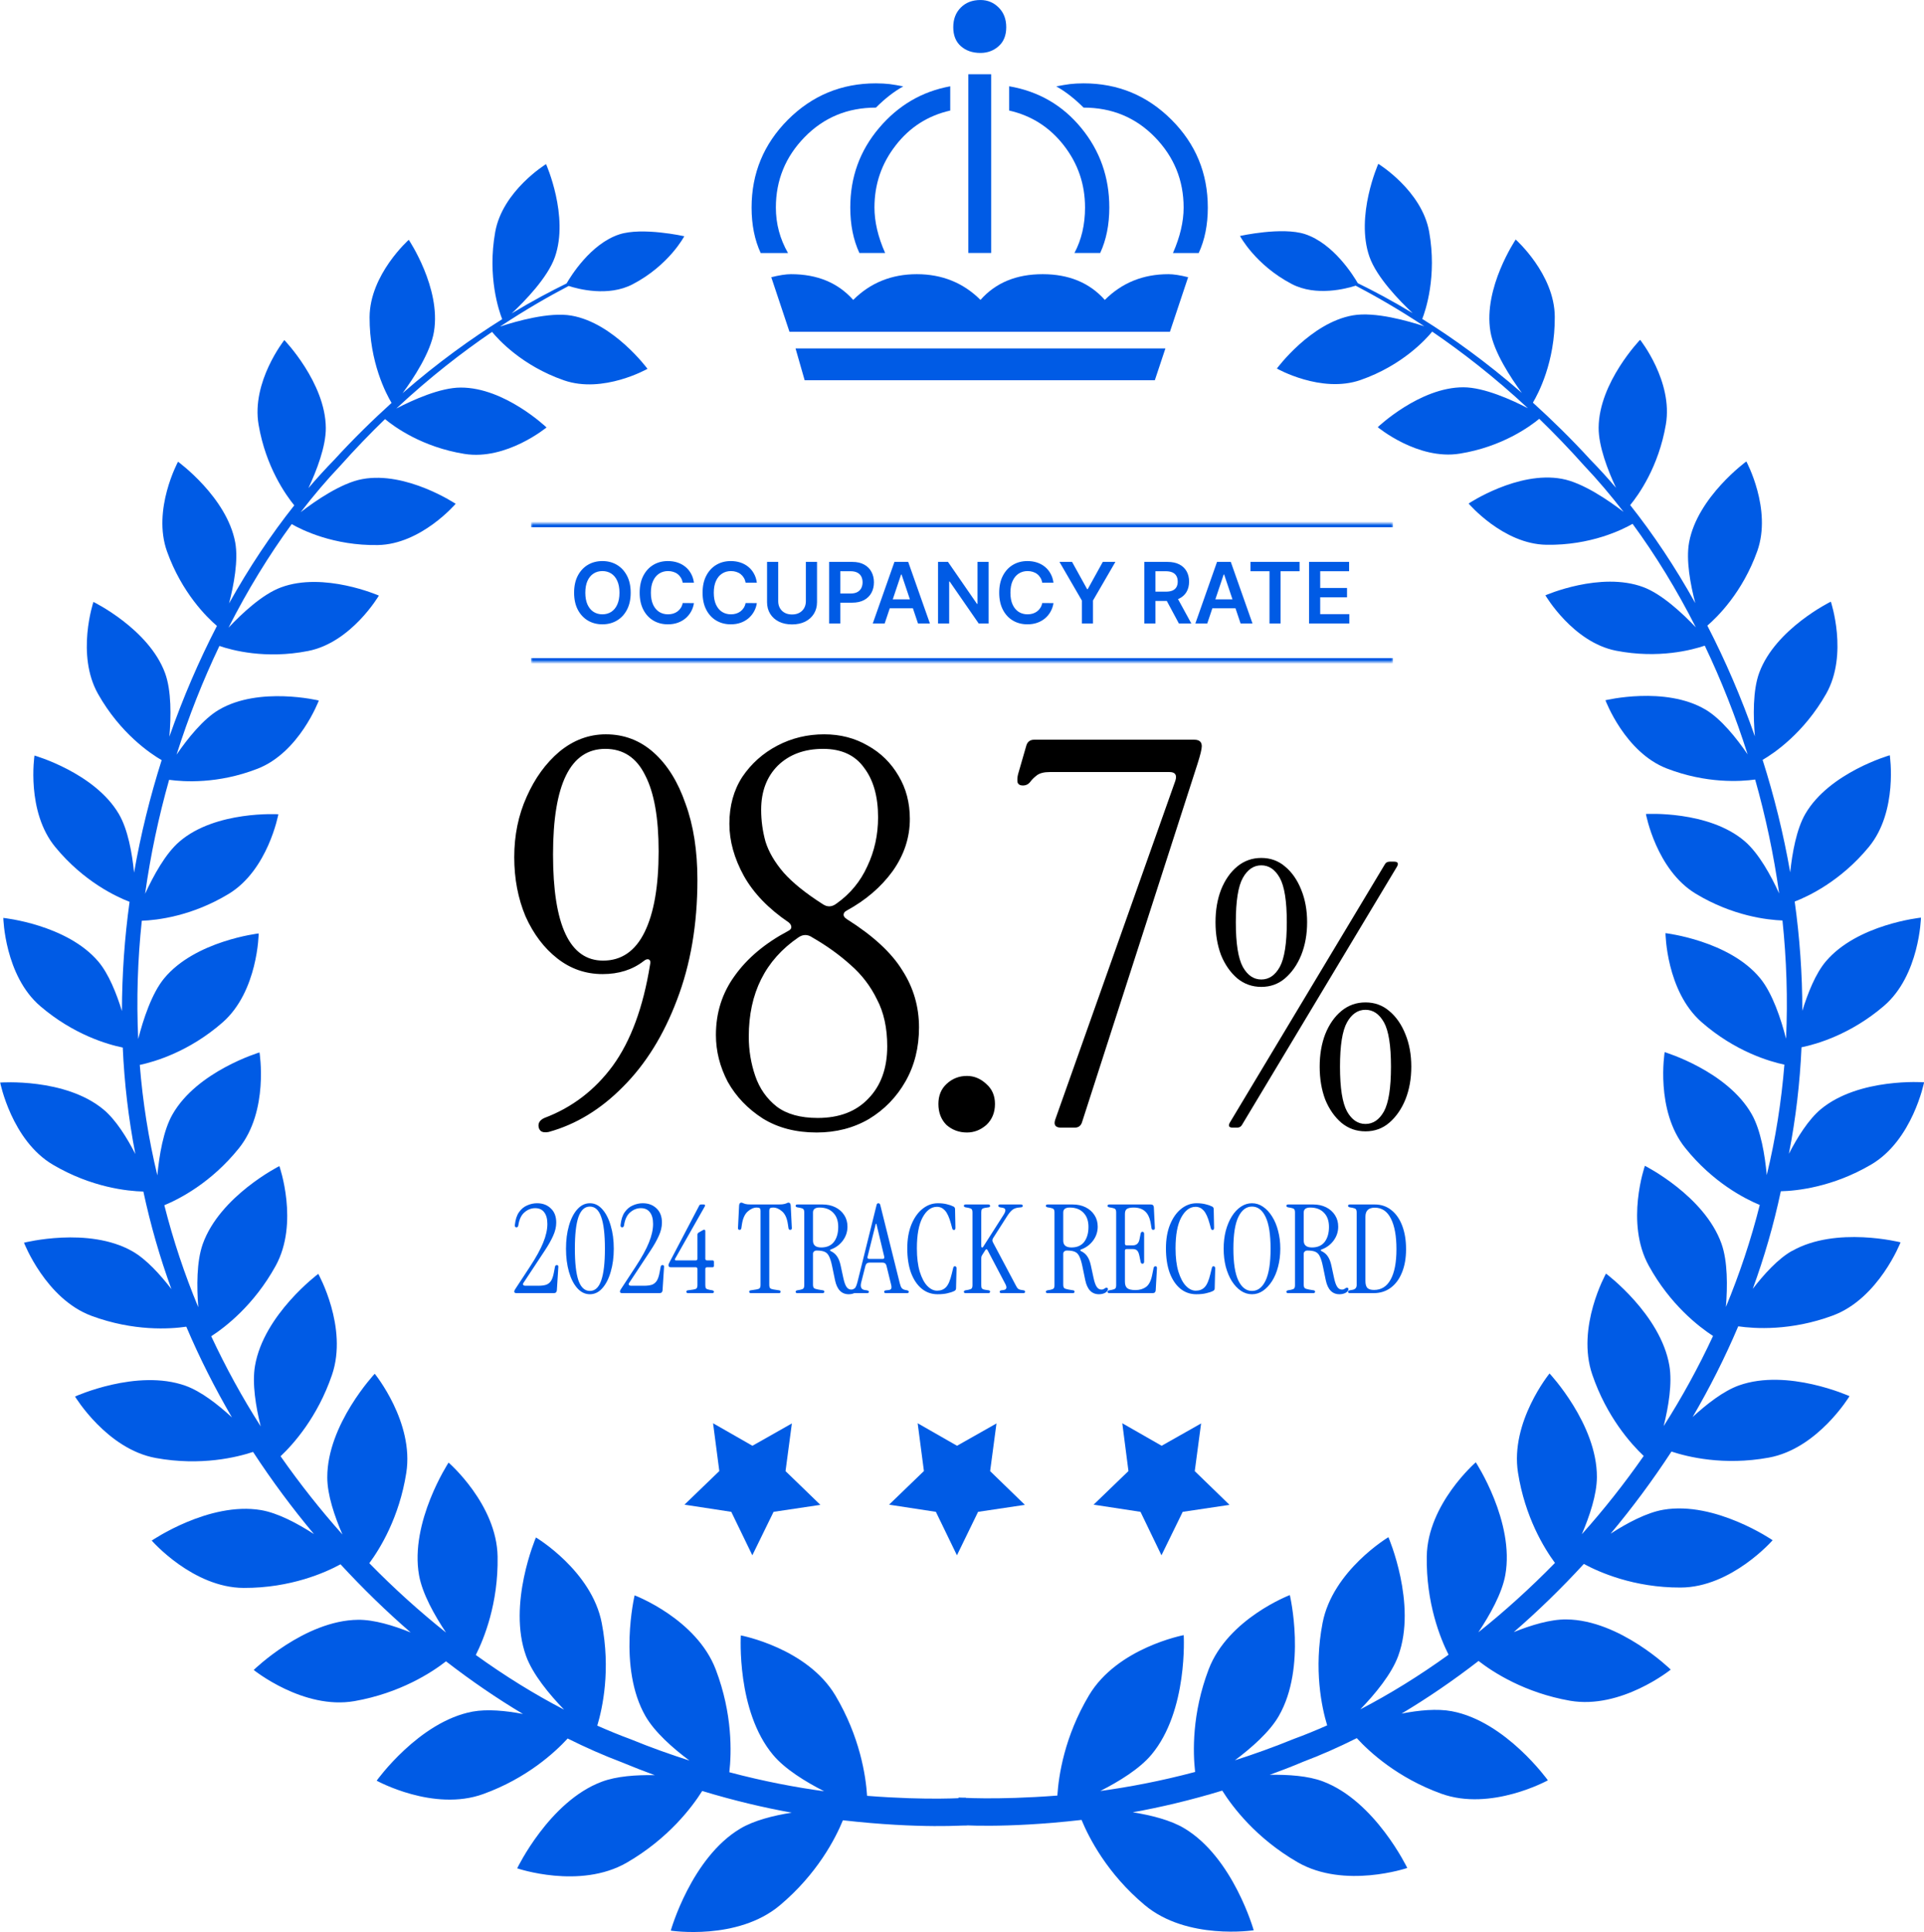 <svg width="500" height="502" viewBox="0 0 500 502" fill="none" xmlns="http://www.w3.org/2000/svg">
<g clip-path="url(#clip0_1118_7313)">
<path d="M465.61 325.072C462.025 327.126 458.417 331.089 455.501 334.885C458.488 326.696 460.95 318.22 462.79 309.53C466.9 309.435 476.245 308.48 486.282 302.583C497.036 296.28 500.023 281.216 500.023 281.216C500.023 281.216 483.127 279.974 473.186 288.211C469.983 290.885 467.092 295.516 464.893 299.79C466.685 290.574 467.761 281.311 468.167 272.12C472.158 271.308 480.953 268.753 489.556 261.4C498.852 253.474 499.211 238.433 499.211 238.433C499.211 238.433 482.697 240.128 474.5 249.797C471.8 252.973 469.792 258.082 468.382 262.642C468.382 253.044 467.689 243.566 466.399 234.255C469.864 232.918 478.3 229.003 485.661 220.074C493.308 210.811 491.109 196.248 491.109 196.248C491.109 196.248 475.432 200.712 469.171 211.456C466.853 215.443 465.753 221.65 465.228 226.663C463.483 216.636 461.045 206.848 458.058 197.442C460.998 195.747 468.788 190.47 474.572 180.276C480.379 170.034 475.791 156.33 475.791 156.33C475.791 156.33 461.428 163.349 457.198 174.761C455.477 179.369 455.62 186.245 456.051 191.33C452.514 181.231 448.355 171.586 443.695 162.562C446.276 160.341 452.824 153.967 456.672 143.2C460.544 132.313 453.828 119.899 453.828 119.899C453.828 119.899 441.138 129.138 438.963 140.884C438.103 145.516 439.298 151.914 440.565 156.712C435.379 147.402 429.667 138.831 423.645 131.239C425.748 128.684 431.029 121.379 432.917 110.277C434.829 99.104 426.226 88.289 426.226 88.289C426.226 88.289 415.543 99.367 415.447 111.089C415.4 115.936 417.861 122.286 419.964 126.751C417.789 124.196 415.567 121.761 413.32 119.469C408.302 113.978 403.283 109.084 398.36 104.619C399.722 102.351 404.12 94.091 404.048 82.345C404.024 71.243 393.891 62.243 393.891 62.243C393.891 62.243 385.431 74.777 387.319 86.117C388.203 91.489 392.625 98.197 395.492 102.089C386.244 94.043 377.425 87.74 369.611 82.87C370.447 80.721 373.482 71.84 371.403 60.214C369.491 49.494 358.187 42.571 358.187 42.571C358.187 42.571 352.165 56.107 355.893 66.731C357.781 72.103 363.803 78.262 367.125 81.366C361.748 78.119 356.921 75.564 352.858 73.583C351.806 71.769 346.62 63.293 339.14 60.834C333.166 58.877 322.244 61.312 322.244 61.312C322.244 61.312 326.211 68.832 335.699 73.798C342.056 77.116 349.918 74.992 352.308 74.228C357.207 76.806 363.301 80.244 370.136 84.78C365.93 83.395 357.351 80.936 351.591 81.939C340.598 83.849 331.827 95.762 331.827 95.762C331.827 95.762 343.346 102.303 353.551 98.746C364.472 94.95 370.638 88.075 372.192 86.165C379.815 91.369 388.323 97.911 397.07 106.076C392.792 103.855 385.67 100.656 380.341 100.632C368.965 100.585 358.044 110.994 358.044 110.994C358.044 110.994 368.463 119.636 379.361 117.869C390.378 116.103 397.643 110.779 400.009 108.821C403.857 112.545 407.752 116.58 411.672 120.973C415.185 124.673 418.602 128.708 421.924 133.006C418.028 130.021 411.313 125.39 405.864 124.411C394.441 122.31 381.655 130.833 381.655 130.833C381.655 130.833 390.617 141.385 401.873 141.552C413.368 141.743 421.661 137.613 424.266 136.109C430.217 144.226 435.761 153.251 440.708 163.015C437.219 159.339 431.866 154.349 427.062 152.558C415.949 148.404 401.61 154.683 401.61 154.683C401.61 154.683 408.732 166.883 419.988 169.079C431.029 171.228 439.776 168.864 443.026 167.766C447.28 176.671 451.032 186.149 454.163 196.009C451.319 191.855 447.256 186.746 443.193 184.359C432.726 178.199 417.216 181.947 417.216 181.947C417.216 181.947 422.258 195.484 433.18 199.686C443.456 203.649 452.346 203.076 456.122 202.551C458.823 212.124 460.95 222.032 462.36 232.155C460.233 227.499 457.054 221.698 453.398 218.57C444.006 210.525 427.731 211.503 427.731 211.503C427.731 211.503 430.408 225.995 440.66 232.202C450.291 238.028 459.325 239.03 463.22 239.173C464.272 249.272 464.63 259.562 464.152 269.899C462.838 264.766 460.615 258.058 457.389 254.143C449.335 244.378 432.822 242.468 432.822 242.468C432.822 242.468 432.989 257.509 442.19 265.578C450.913 273.218 459.874 275.82 463.722 276.632C462.933 286.205 461.452 295.803 459.134 305.329C458.656 300.124 457.604 293.702 455.238 289.524C448.857 278.255 432.606 273.385 432.606 273.385C432.606 273.385 430.097 288.521 437.96 298.286C445.153 307.262 453.446 311.488 457.317 313.088C455.023 322.231 452.036 331.089 448.523 339.588C448.953 334.288 449.001 327.746 447.376 323.162C442.93 310.7 427.468 302.917 427.468 302.917C427.468 302.917 422.306 317.695 428.472 328.868C434.064 339.039 441.544 344.768 445.177 347.132C441.377 355.297 437.075 363.128 432.344 370.552C433.61 365.491 434.614 359.403 433.825 354.819C431.555 341.522 417.359 330.922 417.359 330.922C417.359 330.922 409.568 344.84 413.798 357.183C417.55 368.165 423.86 375.184 427.158 378.312C422.139 385.498 416.762 392.302 411.074 398.652C413.105 393.925 414.969 388.363 414.993 383.826C415.065 370.051 402.686 356.873 402.686 356.873C402.686 356.873 392.41 369.478 394.489 382.633C396.305 394.188 401.276 402.281 404.096 406.101C397.691 412.642 391.023 418.683 384.188 424.126C387.2 419.59 390.33 414.027 391.191 409.252C393.676 395.429 383.519 379.959 383.519 379.959C383.519 379.959 370.997 390.798 370.782 404.382C370.59 416.582 374.319 425.749 376.445 429.951C368.87 435.418 361.174 440.169 353.503 444.156C357.399 440.121 361.652 434.965 363.373 430.238C368.296 416.773 360.816 399.416 360.816 399.416C360.816 399.416 346.334 408.059 343.705 421.691C341.363 433.819 343.49 443.655 344.9 448.31C341.984 449.599 339.092 450.793 336.201 451.844C330.943 453.992 325.853 455.807 320.93 457.382C325.279 454.112 329.963 450.005 332.329 445.875C339.618 433.222 335.197 414.457 335.197 414.457C335.197 414.457 319.113 420.569 314.095 433.771C309.721 445.278 310.008 455.377 310.582 460.414C301.596 462.802 293.327 464.354 285.943 465.356C290.842 462.873 296.147 459.603 299.23 455.926C308.789 444.514 307.618 424.866 307.618 424.866C307.618 424.866 290.388 428.113 283.003 440.503C276.622 451.223 275.117 461.322 274.782 466.55C258.555 467.792 249.115 467.051 249.115 467.051L248.948 470.609L248.805 474.166C248.805 474.166 260.873 475.193 281.067 472.877C283.027 477.604 287.759 486.843 297.462 494.984C308.455 504.223 325.805 501.549 325.805 501.549C325.805 501.549 320.476 482.593 307.714 475.025C304.177 472.924 299.182 471.659 294.379 470.895C301.524 469.606 309.315 467.792 317.632 465.261C320.284 469.487 326.402 477.628 337.228 483.883C349.416 490.902 365.715 485.363 365.715 485.363C365.715 485.363 357.375 467.983 343.8 462.874C339.953 461.417 334.815 461.083 329.987 461.155C332.855 460.104 335.747 459.006 338.662 457.764C343.275 456.022 347.935 453.968 352.595 451.629C355.941 455.282 363.206 461.942 374.51 466.049C387.463 470.752 402.256 462.587 402.256 462.587C402.256 462.587 391.286 447.26 377.282 444.634C373.482 443.917 368.702 444.371 364.233 445.254C370.949 441.244 377.664 436.66 384.236 431.575C387.988 434.487 396.185 439.835 408.015 441.912C421.303 444.204 434.184 433.819 434.184 433.819C434.184 433.819 420.992 420.903 407.059 420.784C402.925 420.736 397.882 422.264 393.389 424.078C399.675 418.635 405.769 412.714 411.6 406.364C415.495 408.465 424.553 412.547 436.765 412.499C449.98 412.451 460.663 400.204 460.663 400.204C460.663 400.204 445.75 389.986 432.296 392.278C427.922 393.018 422.832 395.74 418.554 398.509C424.17 391.8 429.476 384.662 434.375 377.166C438.485 378.526 447.901 380.89 459.659 378.741C472.397 376.425 480.642 362.77 480.642 362.77C480.642 362.77 464.535 355.488 451.916 359.976C447.901 361.409 443.504 364.847 439.872 368.189C444.269 360.669 448.26 352.79 451.725 344.625C455.979 345.246 465.419 345.867 476.34 341.808C488.242 337.368 493.906 322.804 493.906 322.804C493.906 322.804 477.129 318.531 465.706 325.048L465.61 325.072Z" fill="#005BE5"/>
<path d="M251.146 470.68L250.979 467.123C250.979 467.123 241.539 467.887 225.336 466.622C225.001 461.393 223.472 451.294 217.115 440.575C209.754 428.184 192.524 424.938 192.524 424.938C192.524 424.938 191.329 444.586 200.912 455.998C203.995 459.674 209.3 462.945 214.176 465.428C206.791 464.425 198.522 462.873 189.536 460.486C190.11 455.425 190.397 445.35 186.023 433.843C181.005 420.616 164.921 414.528 164.921 414.528C164.921 414.528 160.476 433.293 167.765 445.947C170.155 450.077 174.815 454.207 179.165 457.454C174.242 455.878 169.127 454.064 163.894 451.915C161.026 450.865 158.134 449.671 155.218 448.382C156.605 443.726 158.732 433.89 156.389 421.762C153.785 408.13 139.278 399.488 139.278 399.488C139.278 399.488 131.822 416.844 136.721 430.309C138.442 435.036 142.696 440.193 146.591 444.228C138.92 440.241 131.225 435.49 123.649 430.023C125.776 425.797 129.528 416.629 129.313 404.454C129.098 390.869 116.575 380.03 116.575 380.03C116.575 380.03 106.442 395.501 108.904 409.324C109.764 414.099 112.895 419.685 115.906 424.197C109.071 418.754 102.379 412.714 95.975 406.173C98.795 402.353 103.765 394.259 105.582 382.704C107.661 369.55 97.385 356.944 97.385 356.944C97.385 356.944 85.005 370.123 85.053 383.898C85.053 388.41 86.941 393.973 88.996 398.724C83.308 392.349 77.931 385.545 72.913 378.383C76.235 375.256 82.52 368.237 86.272 357.255C90.502 344.912 82.711 330.993 82.711 330.993C82.711 330.993 68.539 341.569 66.269 354.891C65.48 359.475 66.484 365.539 67.751 370.624C62.995 363.175 58.693 355.345 54.893 347.204C58.55 344.84 66.006 339.11 71.622 328.94C77.788 317.767 72.602 302.989 72.602 302.989C72.602 302.989 57.14 310.772 52.695 323.234C51.07 327.794 51.117 334.335 51.524 339.659C47.987 331.16 45.023 322.303 42.705 313.159C46.577 311.56 54.87 307.334 62.087 298.357C69.925 288.617 67.44 273.457 67.44 273.457C67.44 273.457 51.189 278.327 44.808 289.595C42.442 293.75 41.391 300.172 40.889 305.4C38.595 295.874 37.089 286.277 36.325 276.703C40.148 275.892 49.134 273.289 57.857 265.65C67.058 257.58 67.225 242.54 67.225 242.54C67.225 242.54 50.711 244.45 42.657 254.214C39.431 258.129 37.233 264.838 35.918 269.971C35.44 259.633 35.775 249.344 36.85 239.245C40.746 239.102 49.779 238.099 59.41 232.274C69.663 226.09 72.339 211.575 72.339 211.575C72.339 211.575 56.088 210.572 46.672 218.642C43.016 221.745 39.861 227.571 37.711 232.226C39.121 222.103 41.248 212.196 43.948 202.622C47.724 203.147 56.614 203.744 66.89 199.757C77.812 195.532 82.854 182.019 82.854 182.019C82.854 182.019 67.321 178.271 56.877 184.43C52.814 186.818 48.728 191.927 45.884 196.081C49.014 186.197 52.767 176.743 57.02 167.838C60.271 168.96 69.017 171.323 80.058 169.151C91.314 166.954 98.46 154.755 98.46 154.755C98.46 154.755 84.121 148.476 73.008 152.63C68.205 154.397 62.852 159.41 59.386 163.087C64.333 153.322 69.878 144.298 75.805 136.181C78.409 137.685 86.702 141.815 98.197 141.624C109.429 141.433 118.415 130.905 118.415 130.905C118.415 130.905 105.63 122.381 94.182 124.482C88.757 125.461 82.042 130.069 78.147 133.077C81.468 128.756 84.886 124.745 88.399 121.045C92.318 116.652 96.214 112.617 100.061 108.893C102.403 110.85 109.668 116.174 120.709 117.941C131.583 119.684 142.027 111.065 142.027 111.065C142.027 111.065 131.129 100.656 119.729 100.704C114.4 100.704 107.278 103.927 103.001 106.147C111.747 97.982 120.231 91.441 127.879 86.236C129.432 88.146 135.622 95.022 146.543 98.818C156.748 102.375 168.267 95.834 168.267 95.834C168.267 95.834 159.496 83.92 148.503 82.01C142.767 81.008 134.164 83.467 129.958 84.851C136.793 80.315 142.863 76.877 147.786 74.299C150.176 75.087 158.038 77.188 164.395 73.869C173.883 68.927 177.826 61.383 177.826 61.383C177.826 61.383 166.929 58.948 160.93 60.906C153.45 63.365 148.288 71.84 147.236 73.654C143.174 75.636 138.346 78.191 132.969 81.437C136.291 78.334 142.313 72.174 144.201 66.803C147.929 56.179 141.907 42.642 141.907 42.642C141.907 42.642 130.603 49.566 128.691 60.285C126.612 71.912 129.671 80.793 130.508 82.942C122.693 87.836 113.851 94.115 104.626 102.16C107.494 98.269 111.891 91.56 112.775 86.188C114.663 74.848 106.227 62.314 106.227 62.314C106.227 62.314 96.094 71.315 96.046 82.416C95.999 94.162 100.396 102.423 101.758 104.691C96.835 109.155 91.816 114.049 86.798 119.54C84.551 121.832 82.329 124.291 80.154 126.822C82.257 122.334 84.719 116.007 84.671 111.161C84.575 99.439 73.893 88.361 73.893 88.361C73.893 88.361 65.289 99.2 67.201 110.349C69.089 121.427 74.371 128.732 76.474 131.31C70.427 138.926 64.716 147.473 59.53 156.784C60.772 151.961 61.967 145.587 61.131 140.955C58.956 129.186 46.266 119.97 46.266 119.97C46.266 119.97 39.527 132.409 43.398 143.271C47.246 154.038 53.794 160.437 56.375 162.633C51.715 171.658 47.557 181.279 44.02 191.401C44.45 186.316 44.593 179.44 42.873 174.833C38.619 163.397 24.28 156.402 24.28 156.402C24.28 156.402 19.691 170.106 25.499 180.348C31.282 190.566 39.073 195.818 42.012 197.513C39.025 206.943 36.587 216.708 34.843 226.735C34.341 221.721 33.242 215.514 30.9 211.527C24.614 200.784 8.961 196.319 8.961 196.319C8.961 196.319 6.738 210.907 14.41 220.146C21.77 229.075 30.206 232.99 33.672 234.327C32.381 243.638 31.712 253.14 31.688 262.713C30.278 258.153 28.271 253.068 25.57 249.869C17.397 240.2 0.859 238.505 0.859 238.505C0.859 238.505 1.194 253.546 10.514 261.472C19.118 268.825 27.912 271.38 31.903 272.191C32.31 281.383 33.385 290.622 35.177 299.861C32.979 295.588 30.111 290.956 26.885 288.282C16.943 280.022 0.047 281.287 0.047 281.287C0.047 281.287 3.034 296.352 13.788 302.655C23.802 308.551 33.17 309.506 37.257 309.602C39.121 318.292 41.558 326.767 44.545 334.956C41.63 331.16 38.021 327.197 34.437 325.144C23.013 318.626 6.237 322.9 6.237 322.9C6.237 322.9 11.877 337.487 23.778 341.904C34.723 345.962 44.163 345.341 48.417 344.721C51.882 352.886 55.873 360.74 60.271 368.284C56.638 364.942 52.265 361.528 48.226 360.072C35.608 355.559 19.5 362.865 19.5 362.865C19.5 362.865 27.745 376.521 40.483 378.837C52.241 380.985 61.657 378.622 65.767 377.261C70.666 384.757 75.972 391.896 81.588 398.604C77.31 395.835 72.196 393.113 67.822 392.373C54.344 390.105 39.431 400.299 39.431 400.299C39.431 400.299 50.114 412.547 63.33 412.595C75.542 412.642 84.599 408.584 88.494 406.459C94.35 412.809 100.444 418.73 106.729 424.174C102.236 422.359 97.193 420.831 93.059 420.879C79.126 421.022 65.934 433.914 65.934 433.914C65.934 433.914 78.84 444.323 92.127 442.007C103.957 439.93 112.178 434.583 115.906 431.67C122.478 436.755 129.193 441.339 135.909 445.35C131.44 444.49 126.636 444.037 122.836 444.729C108.856 447.331 97.886 462.682 97.886 462.682C97.886 462.682 112.68 470.847 125.608 466.144C136.936 462.038 144.177 455.353 147.523 451.724C152.207 454.064 156.867 456.117 161.48 457.86C164.419 459.077 167.287 460.199 170.155 461.25C165.327 461.154 160.189 461.513 156.342 462.969C142.744 468.078 134.403 485.458 134.403 485.458C134.403 485.458 150.678 491.021 162.89 483.978C173.692 477.723 179.834 469.582 182.486 465.356C190.803 467.887 198.594 469.701 205.739 470.991C200.936 471.755 195.941 473.02 192.404 475.121C179.643 482.713 174.313 501.645 174.313 501.645C174.313 501.645 191.639 504.319 202.657 495.079C212.383 486.915 217.115 477.699 219.051 472.972C239.221 475.264 251.314 474.261 251.314 474.261L251.146 470.704V470.68Z" fill="#005BE5"/>
<path d="M227.631 21.657C228.945 21.657 230.116 21.729 231.192 21.848C232.243 21.991 233.414 22.182 234.729 22.445C232.363 23.758 229.997 25.596 227.631 27.96C220.27 27.96 214.104 30.514 209.11 35.623C204.115 40.732 201.629 46.844 201.629 53.935C201.629 58.137 202.681 62.076 204.784 65.752H197.686C196.109 62.338 195.32 58.399 195.32 53.935C195.32 45.03 198.475 37.414 204.76 31.111C211.069 24.808 218.693 21.657 227.607 21.657" fill="#005BE5"/>
<path d="M254.802 77.928C258.745 73.464 264.123 71.243 270.957 71.243C277.792 71.243 283.169 73.488 287.113 77.928C291.582 73.464 297.078 71.243 303.65 71.243C304.965 71.243 306.685 71.506 308.765 72.031L304.033 86.212H205.165L200.434 72.031C202.537 71.506 204.233 71.243 205.572 71.243C212.407 71.243 217.784 73.488 221.727 77.928C226.196 73.464 231.716 71.243 238.265 71.243C244.813 71.243 250.357 73.488 254.802 77.928Z" fill="#005BE5"/>
<path d="M302.861 90.534L300.113 98.794H209.108L206.742 90.534H302.861Z" fill="#005BE5"/>
<path d="M246.942 22.421V28.724C241.159 30.037 236.427 33.045 232.771 37.772C229.09 42.499 227.25 47.871 227.25 53.911C227.25 57.587 228.158 61.527 230.022 65.728H223.331C221.753 62.315 220.965 58.399 220.965 53.911C220.965 46.032 223.45 39.157 228.445 33.26C233.44 27.363 239.606 23.758 246.966 22.421" fill="#005BE5"/>
<path d="M254.804 0.003C256.645 0.003 258.222 0.648 259.536 1.961C260.851 3.274 261.496 4.969 261.496 7.07C261.496 9.171 260.851 10.818 259.536 11.988C258.222 13.158 256.645 13.755 254.804 13.755C252.701 13.755 251.005 13.158 249.69 11.988C248.376 10.818 247.73 9.171 247.73 7.07C247.73 4.969 248.376 3.274 249.69 1.961C251.005 0.648 252.701 0.003 254.804 0.003Z" fill="#005BE5"/>
<path d="M257.575 19.294H251.648V65.728H257.575V19.294Z" fill="#005BE5"/>
<path d="M262.282 22.421C269.905 23.734 276.143 27.339 280.994 33.26C285.845 39.157 288.283 46.056 288.283 53.911C288.283 58.375 287.494 62.315 285.917 65.728H279.226C281.042 62.315 281.974 58.399 281.974 53.911C281.974 47.871 280.134 42.499 276.453 37.772C272.773 33.045 268.041 30.037 262.258 28.724V22.421H262.282Z" fill="#005BE5"/>
<path d="M281.594 21.657C290.532 21.657 298.131 24.808 304.441 31.111C310.75 37.414 313.88 45.03 313.88 53.935C313.88 58.399 313.092 62.338 311.515 65.752H304.823C306.663 61.55 307.595 57.611 307.595 53.935C307.595 46.844 305.11 40.756 300.115 35.623C295.12 30.514 288.955 27.96 281.594 27.96C279.228 25.596 276.862 23.758 274.496 22.445C275.81 22.182 277.005 21.991 278.057 21.848C279.085 21.729 280.279 21.657 281.594 21.657Z" fill="#005BE5"/>
<path d="M195.512 404.12L190.039 392.827L177.875 390.965L186.932 382.227L185.307 369.812L195.536 375.662L205.788 369.86L204.139 382.251L213.197 391.013L201.032 392.827L195.512 404.12Z" fill="#005BE5"/>
<path d="M248.684 404.12L243.211 392.827L231.047 390.965L240.104 382.227L238.479 369.812L248.708 375.662L258.96 369.86L257.311 382.251L266.345 391.013L254.18 392.827L248.684 404.12Z" fill="#005BE5"/>
<path d="M301.836 404.12L296.387 392.827L284.199 390.965L293.257 382.227L291.655 369.812L301.884 375.662L312.136 369.86L310.487 382.251L319.521 391.013L307.357 392.827L301.836 404.12Z" fill="#005BE5"/>
</g>
<mask id="path-14-inside-1_1118_7313" fill="white">
<path d="M138 136.003H362V172.003H138V136.003Z"/>
</mask>
<path d="M138 136.003V137.003H362V136.003V135.003H138V136.003ZM362 172.003V171.003H138V172.003V173.003H362V172.003Z" fill="#005BE5" mask="url(#path-14-inside-1_1118_7313)"/>
<path d="M163.899 154.003C163.899 155.727 163.576 157.204 162.931 158.433C162.29 159.657 161.415 160.594 160.306 161.245C159.201 161.896 157.949 162.222 156.548 162.222C155.147 162.222 153.892 161.896 152.782 161.245C151.678 160.589 150.803 159.649 150.157 158.425C149.517 157.196 149.196 155.722 149.196 154.003C149.196 152.279 149.517 150.805 150.157 149.581C150.803 148.352 151.678 147.412 152.782 146.761C153.892 146.11 155.147 145.784 156.548 145.784C157.949 145.784 159.201 146.11 160.306 146.761C161.415 147.412 162.29 148.352 162.931 149.581C163.576 150.805 163.899 152.279 163.899 154.003ZM160.985 154.003C160.985 152.79 160.795 151.766 160.415 150.933C160.04 150.094 159.519 149.462 158.853 149.034C158.186 148.602 157.418 148.386 156.548 148.386C155.678 148.386 154.91 148.602 154.243 149.034C153.576 149.462 153.053 150.094 152.673 150.933C152.298 151.766 152.11 152.79 152.11 154.003C152.11 155.217 152.298 156.243 152.673 157.081C153.053 157.915 153.576 158.547 154.243 158.98C154.91 159.407 155.678 159.62 156.548 159.62C157.418 159.62 158.186 159.407 158.853 158.98C159.519 158.547 160.04 157.915 160.415 157.081C160.795 156.243 160.985 155.217 160.985 154.003ZM180.335 151.402H177.413C177.33 150.922 177.176 150.498 176.952 150.128C176.728 149.753 176.45 149.435 176.116 149.175C175.783 148.915 175.403 148.719 174.976 148.589C174.554 148.454 174.098 148.386 173.608 148.386C172.739 148.386 171.968 148.605 171.296 149.042C170.624 149.475 170.098 150.11 169.718 150.948C169.338 151.782 169.147 152.8 169.147 154.003C169.147 155.227 169.338 156.258 169.718 157.097C170.103 157.93 170.629 158.56 171.296 158.988C171.968 159.409 172.736 159.62 173.601 159.62C174.08 159.62 174.528 159.558 174.944 159.433C175.366 159.303 175.744 159.113 176.077 158.863C176.416 158.613 176.7 158.305 176.929 157.941C177.163 157.576 177.325 157.159 177.413 156.691L180.335 156.706C180.226 157.467 179.989 158.18 179.624 158.847C179.265 159.514 178.793 160.102 178.21 160.613C177.627 161.118 176.944 161.514 176.163 161.8C175.382 162.081 174.515 162.222 173.562 162.222C172.155 162.222 170.9 161.896 169.796 161.245C168.692 160.594 167.822 159.654 167.187 158.425C166.551 157.196 166.233 155.722 166.233 154.003C166.233 152.279 166.554 150.805 167.194 149.581C167.835 148.352 168.707 147.412 169.812 146.761C170.916 146.11 172.166 145.784 173.562 145.784C174.452 145.784 175.28 145.909 176.046 146.159C176.812 146.409 177.494 146.777 178.093 147.261C178.692 147.74 179.184 148.329 179.569 149.027C179.96 149.719 180.215 150.511 180.335 151.402ZM196.685 151.402H193.763C193.679 150.922 193.526 150.498 193.302 150.128C193.078 149.753 192.799 149.435 192.466 149.175C192.132 148.915 191.752 148.719 191.325 148.589C190.903 148.454 190.448 148.386 189.958 148.386C189.088 148.386 188.317 148.605 187.646 149.042C186.974 149.475 186.448 150.11 186.067 150.948C185.687 151.782 185.497 152.8 185.497 154.003C185.497 155.227 185.687 156.258 186.067 157.097C186.453 157.93 186.979 158.56 187.646 158.988C188.317 159.409 189.086 159.62 189.95 159.62C190.429 159.62 190.877 159.558 191.294 159.433C191.716 159.303 192.093 159.113 192.427 158.863C192.765 158.613 193.049 158.305 193.278 157.941C193.513 157.576 193.674 157.159 193.763 156.691L196.685 156.706C196.575 157.467 196.338 158.18 195.974 158.847C195.614 159.514 195.143 160.102 194.56 160.613C193.976 161.118 193.294 161.514 192.513 161.8C191.731 162.081 190.864 162.222 189.911 162.222C188.505 162.222 187.25 161.896 186.146 161.245C185.041 160.594 184.172 159.654 183.536 158.425C182.901 157.196 182.583 155.722 182.583 154.003C182.583 152.279 182.903 150.805 183.544 149.581C184.185 148.352 185.057 147.412 186.161 146.761C187.265 146.11 188.515 145.784 189.911 145.784C190.802 145.784 191.63 145.909 192.396 146.159C193.161 146.409 193.843 146.777 194.442 147.261C195.041 147.74 195.534 148.329 195.919 149.027C196.31 149.719 196.565 150.511 196.685 151.402ZM209.425 146.003H212.323V156.456C212.323 157.602 212.052 158.61 211.511 159.48C210.974 160.35 210.219 161.029 209.245 161.519C208.271 162.003 207.133 162.245 205.831 162.245C204.524 162.245 203.383 162.003 202.409 161.519C201.435 161.029 200.68 160.35 200.144 159.48C199.607 158.61 199.339 157.602 199.339 156.456V146.003H202.237V156.214C202.237 156.881 202.383 157.475 202.675 157.995C202.972 158.516 203.388 158.925 203.925 159.222C204.461 159.514 205.097 159.659 205.831 159.659C206.565 159.659 207.201 159.514 207.737 159.222C208.279 158.925 208.696 158.516 208.987 157.995C209.279 157.475 209.425 156.881 209.425 156.214V146.003ZM215.474 162.003V146.003H221.474C222.703 146.003 223.734 146.232 224.567 146.691C225.406 147.149 226.039 147.779 226.466 148.581C226.898 149.378 227.114 150.284 227.114 151.3C227.114 152.326 226.898 153.238 226.466 154.034C226.034 154.831 225.396 155.459 224.552 155.917C223.708 156.37 222.669 156.597 221.435 156.597H217.458V154.214H221.044C221.763 154.214 222.351 154.089 222.81 153.839C223.268 153.589 223.606 153.245 223.825 152.808C224.049 152.37 224.161 151.868 224.161 151.3C224.161 150.732 224.049 150.232 223.825 149.8C223.606 149.368 223.265 149.032 222.802 148.792C222.343 148.547 221.752 148.425 221.028 148.425H218.372V162.003H215.474ZM229.903 162.003H226.81L232.442 146.003H236.021L241.661 162.003H238.567L234.294 149.284H234.169L229.903 162.003ZM230.005 155.73H238.442V158.058H230.005V155.73ZM256.917 146.003V162.003H254.339L246.8 151.105H246.667V162.003H243.769V146.003H246.362L253.894 156.909H254.034V146.003H256.917ZM273.771 151.402H270.849C270.765 150.922 270.612 150.498 270.388 150.128C270.164 149.753 269.885 149.435 269.552 149.175C269.218 148.915 268.838 148.719 268.411 148.589C267.989 148.454 267.534 148.386 267.044 148.386C266.174 148.386 265.403 148.605 264.731 149.042C264.06 149.475 263.534 150.11 263.153 150.948C262.773 151.782 262.583 152.8 262.583 154.003C262.583 155.227 262.773 156.258 263.153 157.097C263.539 157.93 264.065 158.56 264.731 158.988C265.403 159.409 266.172 159.62 267.036 159.62C267.515 159.62 267.963 159.558 268.38 159.433C268.802 159.303 269.179 159.113 269.513 158.863C269.851 158.613 270.135 158.305 270.364 157.941C270.599 157.576 270.76 157.159 270.849 156.691L273.771 156.706C273.661 157.467 273.424 158.18 273.06 158.847C272.7 159.514 272.229 160.102 271.646 160.613C271.062 161.118 270.38 161.514 269.599 161.8C268.817 162.081 267.95 162.222 266.997 162.222C265.591 162.222 264.336 161.896 263.231 161.245C262.127 160.594 261.257 159.654 260.622 158.425C259.987 157.196 259.669 155.722 259.669 154.003C259.669 152.279 259.989 150.805 260.63 149.581C261.271 148.352 262.143 147.412 263.247 146.761C264.351 146.11 265.601 145.784 266.997 145.784C267.888 145.784 268.716 145.909 269.481 146.159C270.247 146.409 270.929 146.777 271.528 147.261C272.127 147.74 272.619 148.329 273.005 149.027C273.396 149.719 273.651 150.511 273.771 151.402ZM275.331 146.003H278.604L282.519 153.081H282.675L286.589 146.003H289.862L284.042 156.034V162.003H281.151V156.034L275.331 146.003ZM297.372 162.003V146.003H303.372C304.601 146.003 305.632 146.217 306.466 146.644C307.304 147.071 307.937 147.67 308.364 148.441C308.797 149.206 309.013 150.1 309.013 151.12C309.013 152.146 308.794 153.037 308.356 153.792C307.924 154.542 307.286 155.123 306.442 155.534C305.599 155.941 304.562 156.144 303.333 156.144H299.06V153.738H302.942C303.661 153.738 304.25 153.639 304.708 153.441C305.166 153.238 305.505 152.943 305.724 152.558C305.948 152.167 306.06 151.688 306.06 151.12C306.06 150.553 305.948 150.068 305.724 149.667C305.5 149.261 305.159 148.954 304.7 148.745C304.242 148.532 303.651 148.425 302.927 148.425H300.271V162.003H297.372ZM305.638 154.753L309.599 162.003H306.364L302.474 154.753H305.638ZM313.735 162.003H310.642L316.274 146.003H319.853L325.493 162.003H322.399L318.126 149.284H318.001L313.735 162.003ZM313.837 155.73H322.274V158.058H313.837V155.73ZM324.964 148.433V146.003H337.729V148.433H332.784V162.003H329.909V148.433H324.964ZM340.19 162.003V146.003H350.597V148.433H343.089V152.777H350.058V155.206H343.089V159.573H350.659V162.003H340.19Z" fill="#005BE5"/>
<path d="M142.6 294.123C141.667 294.31 140.967 294.217 140.5 293.843C140.127 293.47 139.94 293.003 139.94 292.443C139.94 291.603 140.453 290.95 141.48 290.483C148.667 287.777 154.593 283.25 159.26 276.903C163.927 270.463 167.147 261.737 168.92 250.723C169.107 249.977 169.013 249.51 168.64 249.323C168.267 249.137 167.8 249.277 167.24 249.743C164.347 251.983 160.8 253.103 156.6 253.103C152.213 253.103 148.293 251.75 144.84 249.043C141.387 246.337 138.633 242.697 136.58 238.123C134.62 233.457 133.64 228.323 133.64 222.723C133.64 217.03 134.713 211.803 136.86 207.043C139.007 202.19 141.853 198.27 145.4 195.283C149.04 192.297 153.053 190.803 157.44 190.803C162.2 190.803 166.353 192.39 169.9 195.563C173.447 198.736 176.2 203.17 178.16 208.863C180.213 214.463 181.24 221.043 181.24 228.603C181.24 240.177 179.467 250.583 175.92 259.823C172.467 268.97 167.8 276.483 161.92 282.363C156.133 288.243 149.693 292.163 142.6 294.123ZM143.72 222.023C143.72 240.41 148.06 249.603 156.74 249.603C161.5 249.603 165.093 247.13 167.52 242.183C169.947 237.237 171.16 230.237 171.16 221.183C171.16 212.503 169.993 205.923 167.66 201.443C165.42 196.87 161.967 194.583 157.3 194.583C148.247 194.583 143.72 203.73 143.72 222.023ZM212.228 294.263C206.815 294.263 202.148 293.05 198.228 290.623C194.308 288.103 191.275 284.93 189.128 281.103C187.075 277.183 186.048 273.123 186.048 268.923C186.048 263.137 187.681 258.003 190.948 253.523C194.215 248.95 198.835 245.077 204.808 241.903C205.368 241.623 205.648 241.297 205.648 240.923C205.648 240.457 205.415 240.037 204.948 239.663C199.721 236.117 195.848 232.103 193.328 227.623C190.808 223.05 189.548 218.523 189.548 214.043C189.548 209.377 190.668 205.317 192.908 201.863C195.241 198.41 198.275 195.703 202.008 193.743C205.741 191.783 209.801 190.803 214.188 190.803C218.388 190.803 222.168 191.783 225.528 193.743C228.888 195.61 231.548 198.223 233.508 201.583C235.468 204.85 236.448 208.583 236.448 212.783C236.448 217.637 234.955 222.163 231.968 226.363C228.981 230.47 225.015 233.877 220.068 236.583C219.508 236.863 219.228 237.237 219.228 237.703C219.228 238.077 219.508 238.45 220.068 238.823C226.881 243.117 231.688 247.55 234.488 252.123C237.381 256.603 238.828 261.55 238.828 266.963C238.828 272.19 237.661 276.857 235.328 280.963C232.995 285.07 229.821 288.337 225.808 290.763C221.795 293.097 217.268 294.263 212.228 294.263ZM213.768 234.903C214.981 235.743 216.195 235.697 217.408 234.763C220.955 232.243 223.615 229.023 225.388 225.103C227.255 221.183 228.188 216.937 228.188 212.363C228.188 206.95 226.975 202.657 224.548 199.483C222.215 196.217 218.668 194.583 213.908 194.583C209.055 194.583 205.135 196.03 202.148 198.923C199.255 201.817 197.808 205.643 197.808 210.403C197.808 213.203 198.181 215.957 198.928 218.663C199.768 221.37 201.355 224.077 203.688 226.783C206.021 229.397 209.381 232.103 213.768 234.903ZM212.508 290.483C218.108 290.483 222.495 288.803 225.668 285.443C228.935 282.083 230.568 277.557 230.568 271.863C230.568 267.103 229.681 263.043 227.908 259.683C226.228 256.23 223.941 253.243 221.048 250.723C218.155 248.11 214.841 245.73 211.108 243.583C209.895 242.743 208.681 242.743 207.468 243.583C198.881 249.463 194.588 258.05 194.588 269.343C194.588 272.89 195.148 276.297 196.268 279.563C197.388 282.83 199.255 285.49 201.868 287.543C204.481 289.503 208.028 290.483 212.508 290.483ZM251.287 294.263C249.234 294.263 247.46 293.61 245.967 292.303C244.567 290.903 243.867 289.083 243.867 286.843C243.867 284.697 244.567 282.97 245.967 281.663C247.46 280.263 249.234 279.563 251.287 279.563C253.154 279.563 254.834 280.263 256.327 281.663C257.82 282.97 258.567 284.697 258.567 286.843C258.567 289.083 257.82 290.903 256.327 292.303C254.834 293.61 253.154 294.263 251.287 294.263ZM275.772 293.003C274.278 293.003 273.765 292.303 274.232 290.903L305.452 202.843C305.918 201.35 305.405 200.603 303.912 200.603H272.832C271.338 200.603 270.218 200.883 269.472 201.443C268.725 202.003 268.118 202.61 267.652 203.263C267.185 203.823 266.578 204.103 265.832 204.103C265.085 204.103 264.618 203.823 264.432 203.263C264.338 202.61 264.385 201.91 264.572 201.163L266.672 193.883C266.952 192.763 267.652 192.203 268.772 192.203H310.352C311.658 192.203 312.312 192.763 312.312 193.883C312.312 194.63 311.938 196.17 311.192 198.503L281.232 291.463C280.952 292.49 280.298 293.003 279.272 293.003H275.772Z" fill="black"/>
<path d="M327.784 256.427C325.416 256.427 323.336 255.691 321.544 254.219C319.752 252.683 318.344 250.667 317.32 248.171C316.36 245.611 315.88 242.763 315.88 239.627C315.88 236.491 316.36 233.675 317.32 231.179C318.344 228.619 319.752 226.603 321.544 225.131C323.336 223.659 325.416 222.923 327.784 222.923C330.152 222.923 332.2 223.659 333.928 225.131C335.72 226.603 337.128 228.619 338.152 231.179C339.176 233.675 339.688 236.491 339.688 239.627C339.688 242.763 339.176 245.611 338.152 248.171C337.128 250.667 335.72 252.683 333.928 254.219C332.2 255.691 330.152 256.427 327.784 256.427ZM320.392 293.003C319.368 293.003 319.112 292.555 319.624 291.659L359.848 224.651C360.104 224.139 360.552 223.883 361.192 223.883H362.248C363.272 223.883 363.528 224.331 363.016 225.227L322.792 292.235C322.536 292.747 322.088 293.003 321.448 293.003H320.392ZM327.784 254.507C329.768 254.507 331.368 253.419 332.584 251.243C333.8 249.003 334.408 245.131 334.408 239.627C334.408 234.123 333.8 230.283 332.584 228.107C331.368 225.931 329.768 224.843 327.784 224.843C325.8 224.843 324.2 225.931 322.984 228.107C321.768 230.283 321.16 234.123 321.16 239.627C321.16 245.131 321.768 249.003 322.984 251.243C324.2 253.419 325.8 254.507 327.784 254.507ZM354.856 293.963C352.488 293.963 350.408 293.227 348.616 291.755C346.824 290.219 345.416 288.203 344.392 285.707C343.432 283.147 342.952 280.299 342.952 277.163C342.952 274.027 343.432 271.211 344.392 268.715C345.416 266.155 346.824 264.139 348.616 262.667C350.408 261.195 352.488 260.459 354.856 260.459C357.224 260.459 359.272 261.195 361 262.667C362.792 264.139 364.2 266.155 365.224 268.715C366.248 271.211 366.76 274.027 366.76 277.163C366.76 280.299 366.248 283.147 365.224 285.707C364.2 288.203 362.792 290.219 361 291.755C359.272 293.227 357.224 293.963 354.856 293.963ZM354.856 292.043C356.84 292.043 358.44 290.955 359.656 288.779C360.872 286.539 361.48 282.667 361.48 277.163C361.48 271.659 360.872 267.819 359.656 265.643C358.44 263.467 356.84 262.379 354.856 262.379C352.872 262.379 351.272 263.467 350.056 265.643C348.84 267.819 348.232 271.659 348.232 277.163C348.232 282.667 348.84 286.539 350.056 288.779C351.272 290.955 352.872 292.043 354.856 292.043Z" fill="black"/>
<path d="M134.216 336.003C133.832 336.003 133.64 335.865 133.64 335.587C133.64 335.438 133.715 335.246 133.864 335.011L137.704 329.155C139.304 326.723 140.456 324.633 141.16 322.883C141.885 321.113 142.248 319.491 142.248 318.019C142.248 316.697 141.971 315.683 141.416 314.979C140.883 314.275 140.104 313.923 139.08 313.923C138.056 313.923 137.128 314.286 136.296 315.011C135.464 315.715 134.931 316.846 134.696 318.403C134.632 318.745 134.472 318.915 134.216 318.915C133.896 318.915 133.757 318.702 133.8 318.275C133.949 316.867 134.312 315.758 134.888 314.947C135.485 314.115 136.2 313.529 137.032 313.187C137.864 312.825 138.707 312.643 139.56 312.643C141.032 312.643 142.227 313.091 143.144 313.987C144.083 314.862 144.552 316.089 144.552 317.667C144.552 318.777 144.285 319.918 143.752 321.091C143.24 322.243 142.525 323.513 141.608 324.899C140.712 326.265 139.677 327.833 138.504 329.603L136.008 333.379C135.88 333.571 135.869 333.742 135.976 333.891C136.104 334.019 136.275 334.083 136.488 334.083H139.912C140.723 334.083 141.395 333.998 141.928 333.827C142.461 333.635 142.888 333.294 143.208 332.803C143.528 332.291 143.773 331.566 143.944 330.627L144.232 329.123C144.296 328.846 144.456 328.707 144.712 328.707C145.011 328.707 145.139 328.889 145.096 329.251L144.712 335.267C144.669 335.758 144.403 336.003 143.912 336.003H134.216ZM153.298 336.291C152.06 336.291 150.972 335.769 150.034 334.723C149.095 333.678 148.37 332.259 147.858 330.467C147.346 328.675 147.09 326.67 147.09 324.451C147.09 322.233 147.346 320.238 147.858 318.467C148.37 316.675 149.095 315.257 150.034 314.211C150.972 313.166 152.06 312.643 153.298 312.643C154.535 312.643 155.612 313.166 156.53 314.211C157.468 315.257 158.194 316.675 158.706 318.467C159.239 320.238 159.506 322.233 159.506 324.451C159.506 326.67 159.239 328.675 158.706 330.467C158.194 332.259 157.468 333.678 156.53 334.723C155.612 335.769 154.535 336.291 153.298 336.291ZM153.298 335.427C154.642 335.427 155.623 334.521 156.242 332.707C156.882 330.894 157.202 328.142 157.202 324.451C157.202 320.761 156.882 318.019 156.242 316.227C155.623 314.414 154.642 313.507 153.298 313.507C151.954 313.507 150.962 314.414 150.322 316.227C149.703 318.019 149.394 320.761 149.394 324.451C149.394 328.142 149.703 330.894 150.322 332.707C150.962 334.521 151.954 335.427 153.298 335.427ZM161.685 336.003C161.301 336.003 161.109 335.865 161.109 335.587C161.109 335.438 161.183 335.246 161.333 335.011L165.173 329.155C166.773 326.723 167.925 324.633 168.629 322.883C169.354 321.113 169.717 319.491 169.717 318.019C169.717 316.697 169.439 315.683 168.885 314.979C168.351 314.275 167.573 313.923 166.549 313.923C165.525 313.923 164.597 314.286 163.765 315.011C162.933 315.715 162.399 316.846 162.165 318.403C162.101 318.745 161.941 318.915 161.685 318.915C161.365 318.915 161.226 318.702 161.269 318.275C161.418 316.867 161.781 315.758 162.357 314.947C162.954 314.115 163.669 313.529 164.501 313.187C165.333 312.825 166.175 312.643 167.029 312.643C168.501 312.643 169.695 313.091 170.613 313.987C171.551 314.862 172.021 316.089 172.021 317.667C172.021 318.777 171.754 319.918 171.221 321.091C170.709 322.243 169.994 323.513 169.077 324.899C168.181 326.265 167.146 327.833 165.973 329.603L163.477 333.379C163.349 333.571 163.338 333.742 163.445 333.891C163.573 334.019 163.743 334.083 163.957 334.083H167.381C168.191 334.083 168.863 333.998 169.397 333.827C169.93 333.635 170.357 333.294 170.677 332.803C170.997 332.291 171.242 331.566 171.413 330.627L171.701 329.123C171.765 328.846 171.925 328.707 172.181 328.707C172.479 328.707 172.607 328.889 172.565 329.251L172.181 335.267C172.138 335.758 171.871 336.003 171.381 336.003H161.685ZM178.846 336.003C178.526 336.003 178.366 335.886 178.366 335.651C178.366 335.417 178.505 335.289 178.782 335.267L180.158 335.075C180.606 335.011 180.894 334.905 181.022 334.755C181.172 334.585 181.246 334.297 181.246 333.891V329.731C181.246 329.433 181.097 329.283 180.798 329.283H174.334C173.929 329.283 173.726 329.102 173.726 328.739C173.726 328.633 173.748 328.526 173.79 328.419C173.854 328.291 173.929 328.131 174.014 327.939L181.694 313.283C181.78 313.07 181.95 312.963 182.206 312.963H182.846C183.23 312.963 183.326 313.145 183.134 313.507L175.454 327.043C175.305 327.342 175.39 327.491 175.71 327.491H180.798C181.097 327.491 181.246 327.342 181.246 327.043V320.771C181.246 320.579 181.353 320.409 181.566 320.259L182.75 319.587C182.9 319.502 183.028 319.491 183.134 319.555C183.241 319.598 183.294 319.705 183.294 319.875V327.043C183.294 327.342 183.444 327.491 183.742 327.491H185.15C185.406 327.491 185.534 327.619 185.534 327.875V328.899C185.534 329.155 185.406 329.283 185.15 329.283H183.742C183.444 329.283 183.294 329.433 183.294 329.731V333.891C183.294 334.339 183.358 334.638 183.486 334.787C183.636 334.937 183.934 335.054 184.382 335.139L185.118 335.267C185.396 335.331 185.534 335.459 185.534 335.651C185.534 335.886 185.374 336.003 185.054 336.003H178.846ZM195.182 336.003C194.862 336.003 194.702 335.886 194.702 335.651C194.702 335.417 194.841 335.289 195.118 335.267L196.558 335.043C196.985 334.979 197.273 334.873 197.422 334.723C197.572 334.553 197.646 334.243 197.646 333.795V314.595C197.646 314.297 197.582 314.083 197.454 313.955C197.326 313.827 197.06 313.763 196.654 313.763C195.865 313.763 195.086 314.105 194.318 314.787C193.55 315.47 193.049 316.569 192.814 318.083L192.654 319.139C192.612 319.417 192.462 319.555 192.206 319.555C191.886 319.555 191.748 319.374 191.79 319.011L192.078 313.219C192.121 312.729 192.313 312.483 192.654 312.483C192.804 312.483 192.942 312.526 193.07 312.611C193.198 312.675 193.412 312.75 193.71 312.835C194.03 312.921 194.532 312.963 195.214 312.963H202.35C203.033 312.963 203.524 312.921 203.822 312.835C204.142 312.75 204.366 312.675 204.494 312.611C204.644 312.526 204.782 312.483 204.91 312.483C205.252 312.483 205.444 312.729 205.486 313.219L205.774 319.011C205.817 319.374 205.678 319.555 205.358 319.555C205.102 319.555 204.953 319.417 204.91 319.139L204.75 318.083C204.537 316.569 204.046 315.47 203.278 314.787C202.51 314.105 201.721 313.763 200.91 313.763C200.505 313.763 200.238 313.827 200.11 313.955C199.982 314.083 199.918 314.297 199.918 314.595V333.795C199.918 334.243 199.993 334.553 200.142 334.723C200.313 334.873 200.601 334.979 201.006 335.043L202.446 335.267C202.724 335.289 202.862 335.417 202.862 335.651C202.862 335.886 202.702 336.003 202.382 336.003H195.182ZM220.556 336.291C218.7 336.291 217.516 335.075 217.004 332.643L216.268 329.091C216.034 327.939 215.767 327.065 215.468 326.467C215.191 325.87 214.796 325.465 214.284 325.251C213.794 325.038 213.111 324.931 212.236 324.931C211.938 324.931 211.703 325.017 211.532 325.187C211.362 325.337 211.276 325.529 211.276 325.763V333.763C211.276 334.211 211.362 334.521 211.532 334.691C211.703 334.841 212.087 334.969 212.684 335.075L213.868 335.267C214.103 335.31 214.22 335.427 214.22 335.619C214.22 335.875 214.06 336.003 213.74 336.003H207.244C206.924 336.003 206.764 335.886 206.764 335.651C206.764 335.459 206.903 335.331 207.18 335.267L207.916 335.139C208.364 335.054 208.652 334.937 208.78 334.787C208.93 334.638 209.004 334.339 209.004 333.891V315.075C209.004 314.627 208.93 314.329 208.78 314.179C208.652 314.03 208.364 313.913 207.916 313.827L207.18 313.699C206.903 313.635 206.764 313.507 206.764 313.315C206.764 313.081 206.924 312.963 207.244 312.963H213.74C214.999 312.963 216.119 313.209 217.1 313.699C218.082 314.19 218.85 314.873 219.404 315.747C219.959 316.601 220.236 317.593 220.236 318.723C220.236 320.067 219.831 321.283 219.02 322.371C218.21 323.438 217.186 324.195 215.948 324.643C215.799 324.686 215.714 324.761 215.692 324.867C215.692 324.953 215.767 325.027 215.916 325.091C216.599 325.411 217.132 325.859 217.516 326.435C217.922 327.011 218.231 327.779 218.444 328.739L219.148 332.003C219.383 333.113 219.66 333.902 219.98 334.371C220.3 334.841 220.706 335.075 221.196 335.075C221.367 335.075 221.516 335.054 221.644 335.011C221.794 334.947 221.975 334.841 222.188 334.691C222.359 334.585 222.519 334.563 222.668 334.627C222.818 334.67 222.892 334.777 222.892 334.947C222.892 335.31 222.658 335.63 222.188 335.907C221.719 336.163 221.175 336.291 220.556 336.291ZM213.42 324.131C214.871 324.131 215.97 323.651 216.716 322.691C217.463 321.71 217.836 320.409 217.836 318.787C217.836 317.209 217.399 315.982 216.524 315.107C215.671 314.211 214.487 313.763 212.972 313.763C211.842 313.763 211.276 314.19 211.276 315.043V322.371C211.276 323.545 211.991 324.131 213.42 324.131ZM220.873 336.003C220.553 336.003 220.393 335.897 220.393 335.683C220.393 335.47 220.542 335.331 220.841 335.267L221.321 335.171C221.747 335.086 222.067 334.883 222.281 334.563C222.494 334.222 222.675 333.753 222.825 333.155L227.785 313.155C227.827 312.942 227.891 312.803 227.977 312.739C228.083 312.675 228.179 312.643 228.265 312.643C228.371 312.643 228.467 312.675 228.553 312.739C228.659 312.803 228.734 312.942 228.777 313.155L233.833 333.443C233.982 334.041 234.153 334.457 234.345 334.691C234.537 334.926 234.835 335.086 235.241 335.171L235.721 335.267C236.019 335.331 236.169 335.47 236.169 335.683C236.169 335.897 236.009 336.003 235.689 336.003H230.217C229.918 336.003 229.769 335.886 229.769 335.651C229.769 335.417 229.95 335.289 230.313 335.267L230.921 335.203C231.283 335.161 231.507 335.043 231.593 334.851C231.699 334.659 231.699 334.329 231.593 333.859L230.377 328.899C230.249 328.345 229.897 328.067 229.321 328.067H225.961C225.406 328.067 225.054 328.345 224.905 328.899L223.817 333.187C223.497 334.403 223.817 335.075 224.777 335.203L225.257 335.267C225.619 335.331 225.801 335.459 225.801 335.651C225.801 335.886 225.651 336.003 225.353 336.003H220.873ZM225.865 327.107H229.385C229.726 327.107 229.865 326.926 229.801 326.563L227.753 317.987H227.593L225.449 326.563C225.385 326.926 225.523 327.107 225.865 327.107ZM243.652 336.291C242.073 336.291 240.687 335.801 239.492 334.819C238.319 333.838 237.401 332.462 236.74 330.691C236.1 328.899 235.78 326.787 235.78 324.355C235.78 322.009 236.132 319.961 236.836 318.211C237.561 316.441 238.521 315.075 239.716 314.115C240.932 313.134 242.276 312.643 243.748 312.643C244.623 312.643 245.391 312.729 246.052 312.899C246.713 313.049 247.3 313.251 247.812 313.507C248.068 313.657 248.196 313.881 248.196 314.179L248.292 319.043C248.292 319.406 248.164 319.587 247.908 319.587C247.673 319.587 247.524 319.449 247.46 319.171L247.14 317.987C246.692 316.323 246.169 315.171 245.572 314.531C244.996 313.891 244.303 313.571 243.492 313.571C241.999 313.571 240.751 314.499 239.748 316.355C238.767 318.19 238.276 320.857 238.276 324.355C238.276 326.745 238.521 328.761 239.012 330.403C239.524 332.046 240.175 333.283 240.964 334.115C241.775 334.947 242.628 335.363 243.524 335.363C244.484 335.363 245.252 335.065 245.828 334.467C246.425 333.87 246.927 332.718 247.332 331.011L247.716 329.443C247.78 329.123 247.951 328.985 248.228 329.027C248.463 329.07 248.58 329.251 248.58 329.571L248.452 334.755C248.452 335.054 248.313 335.278 248.036 335.427C247.524 335.683 246.916 335.886 246.212 336.035C245.529 336.206 244.676 336.291 243.652 336.291ZM250.963 336.003C250.643 336.003 250.483 335.886 250.483 335.651C250.483 335.459 250.622 335.331 250.899 335.267L251.635 335.139C252.083 335.054 252.371 334.937 252.499 334.787C252.648 334.638 252.723 334.339 252.723 333.891V315.075C252.723 314.627 252.648 314.329 252.499 314.179C252.371 314.03 252.083 313.913 251.635 313.827L250.899 313.699C250.622 313.635 250.483 313.507 250.483 313.315C250.483 313.081 250.643 312.963 250.963 312.963H256.819C257.139 312.963 257.299 313.091 257.299 313.347C257.299 313.539 257.182 313.657 256.947 313.699L256.083 313.827C255.635 313.891 255.336 314.009 255.187 314.179C255.059 314.35 254.995 314.659 254.995 315.107V323.747C254.995 323.961 255.059 324.089 255.187 324.131C255.315 324.174 255.432 324.099 255.539 323.907L260.787 315.683C261.491 314.595 261.427 313.977 260.595 313.827L259.859 313.699C259.582 313.635 259.443 313.497 259.443 313.283C259.443 313.07 259.592 312.963 259.891 312.963H265.331C265.63 312.963 265.779 313.081 265.779 313.315C265.779 313.55 265.64 313.678 265.363 313.699L264.755 313.763C264.094 313.827 263.55 314.019 263.123 314.339C262.696 314.659 262.216 315.235 261.683 316.067L258.067 321.731C257.854 322.094 257.843 322.446 258.035 322.787L264.051 334.115C264.222 334.457 264.392 334.702 264.563 334.851C264.755 335.001 264.979 335.097 265.235 335.139L266.003 335.267C266.259 335.289 266.387 335.417 266.387 335.651C266.387 335.886 266.238 336.003 265.939 336.003H260.243C259.944 336.003 259.795 335.886 259.795 335.651C259.795 335.438 259.934 335.31 260.211 335.267L260.755 335.203C261.587 335.097 261.758 334.574 261.267 333.635L256.659 324.867C256.574 324.697 256.478 324.611 256.371 324.611C256.264 324.59 256.158 324.665 256.051 324.835L255.379 325.891C255.23 326.105 255.123 326.307 255.059 326.499C255.016 326.691 254.995 326.937 254.995 327.235V333.859C254.995 334.307 255.059 334.617 255.187 334.787C255.336 334.958 255.635 335.075 256.083 335.139L256.947 335.267C257.182 335.31 257.299 335.427 257.299 335.619C257.299 335.875 257.139 336.003 256.819 336.003H250.963ZM285.588 336.291C283.732 336.291 282.548 335.075 282.036 332.643L281.3 329.091C281.065 327.939 280.798 327.065 280.5 326.467C280.222 325.87 279.828 325.465 279.316 325.251C278.825 325.038 278.142 324.931 277.268 324.931C276.969 324.931 276.734 325.017 276.564 325.187C276.393 325.337 276.308 325.529 276.308 325.763V333.763C276.308 334.211 276.393 334.521 276.564 334.691C276.734 334.841 277.118 334.969 277.716 335.075L278.9 335.267C279.134 335.31 279.252 335.427 279.252 335.619C279.252 335.875 279.092 336.003 278.772 336.003H272.276C271.956 336.003 271.796 335.886 271.796 335.651C271.796 335.459 271.934 335.331 272.212 335.267L272.948 335.139C273.396 335.054 273.684 334.937 273.812 334.787C273.961 334.638 274.036 334.339 274.036 333.891V315.075C274.036 314.627 273.961 314.329 273.812 314.179C273.684 314.03 273.396 313.913 272.948 313.827L272.212 313.699C271.934 313.635 271.796 313.507 271.796 313.315C271.796 313.081 271.956 312.963 272.276 312.963H278.772C280.03 312.963 281.15 313.209 282.132 313.699C283.113 314.19 283.881 314.873 284.436 315.747C284.99 316.601 285.268 317.593 285.268 318.723C285.268 320.067 284.862 321.283 284.052 322.371C283.241 323.438 282.217 324.195 280.98 324.643C280.83 324.686 280.745 324.761 280.724 324.867C280.724 324.953 280.798 325.027 280.948 325.091C281.63 325.411 282.164 325.859 282.548 326.435C282.953 327.011 283.262 327.779 283.476 328.739L284.18 332.003C284.414 333.113 284.692 333.902 285.012 334.371C285.332 334.841 285.737 335.075 286.228 335.075C286.398 335.075 286.548 335.054 286.676 335.011C286.825 334.947 287.006 334.841 287.22 334.691C287.39 334.585 287.55 334.563 287.7 334.627C287.849 334.67 287.924 334.777 287.924 334.947C287.924 335.31 287.689 335.63 287.22 335.907C286.75 336.163 286.206 336.291 285.588 336.291ZM278.452 324.131C279.902 324.131 281.001 323.651 281.748 322.691C282.494 321.71 282.868 320.409 282.868 318.787C282.868 317.209 282.43 315.982 281.556 315.107C280.702 314.211 279.518 313.763 278.004 313.763C276.873 313.763 276.308 314.19 276.308 315.043V322.371C276.308 323.545 277.022 324.131 278.452 324.131ZM288.307 336.003C287.987 336.003 287.827 335.886 287.827 335.651C287.827 335.459 287.965 335.331 288.243 335.267L288.979 335.139C289.427 335.054 289.715 334.937 289.843 334.787C289.992 334.638 290.067 334.339 290.067 333.891V315.075C290.067 314.627 289.992 314.329 289.843 314.179C289.715 314.03 289.427 313.913 288.979 313.827L288.243 313.699C287.965 313.635 287.827 313.507 287.827 313.315C287.827 313.081 287.987 312.963 288.307 312.963H299.059C299.549 312.963 299.816 313.209 299.859 313.699L300.115 319.011C300.157 319.374 300.019 319.555 299.699 319.555C299.443 319.555 299.293 319.417 299.251 319.139L299.059 317.955C298.824 316.505 298.344 315.449 297.619 314.787C296.893 314.105 295.891 313.763 294.611 313.763C293.757 313.763 293.16 313.891 292.819 314.147C292.499 314.382 292.339 314.809 292.339 315.427V323.139C292.339 323.438 292.488 323.587 292.787 323.587H294.387C295.325 323.587 295.901 323.086 296.115 322.083L296.435 320.483C296.52 320.163 296.701 320.025 296.979 320.067C297.213 320.11 297.331 320.291 297.331 320.611V327.811C297.331 328.131 297.213 328.313 296.979 328.355C296.701 328.398 296.52 328.259 296.435 327.939L296.115 326.371C295.965 325.625 295.752 325.134 295.475 324.899C295.219 324.665 294.845 324.547 294.355 324.547H292.787C292.488 324.547 292.339 324.697 292.339 324.995V333.027C292.339 333.795 292.531 334.35 292.915 334.691C293.32 335.033 294.045 335.203 295.091 335.203C296.157 335.203 297.064 334.937 297.811 334.403C298.579 333.849 299.112 332.825 299.411 331.331L299.795 329.443C299.859 329.166 300.019 329.027 300.275 329.027C300.573 329.027 300.701 329.209 300.659 329.571L300.339 335.267C300.296 335.758 300.029 336.003 299.539 336.003H288.307ZM310.871 336.291C309.292 336.291 307.905 335.801 306.711 334.819C305.537 333.838 304.62 332.462 303.959 330.691C303.319 328.899 302.999 326.787 302.999 324.355C302.999 322.009 303.351 319.961 304.055 318.211C304.78 316.441 305.74 315.075 306.935 314.115C308.151 313.134 309.495 312.643 310.967 312.643C311.841 312.643 312.609 312.729 313.271 312.899C313.932 313.049 314.519 313.251 315.031 313.507C315.287 313.657 315.415 313.881 315.415 314.179L315.511 319.043C315.511 319.406 315.383 319.587 315.127 319.587C314.892 319.587 314.743 319.449 314.679 319.171L314.359 317.987C313.911 316.323 313.388 315.171 312.791 314.531C312.215 313.891 311.521 313.571 310.711 313.571C309.217 313.571 307.969 314.499 306.967 316.355C305.985 318.19 305.495 320.857 305.495 324.355C305.495 326.745 305.74 328.761 306.231 330.403C306.743 332.046 307.393 333.283 308.183 334.115C308.993 334.947 309.847 335.363 310.743 335.363C311.703 335.363 312.471 335.065 313.047 334.467C313.644 333.87 314.145 332.718 314.551 331.011L314.935 329.443C314.999 329.123 315.169 328.985 315.447 329.027C315.681 329.07 315.799 329.251 315.799 329.571L315.671 334.755C315.671 335.054 315.532 335.278 315.255 335.427C314.743 335.683 314.135 335.886 313.431 336.035C312.748 336.206 311.895 336.291 310.871 336.291ZM325.359 336.291C324.335 336.291 323.375 335.993 322.479 335.395C321.583 334.777 320.793 333.934 320.111 332.867C319.449 331.801 318.927 330.553 318.543 329.123C318.18 327.673 317.999 326.115 317.999 324.451C317.999 322.787 318.18 321.241 318.543 319.811C318.927 318.382 319.449 317.134 320.111 316.067C320.793 314.979 321.583 314.137 322.479 313.539C323.375 312.942 324.335 312.643 325.359 312.643C326.383 312.643 327.332 312.942 328.207 313.539C329.103 314.137 329.892 314.979 330.575 316.067C331.257 317.134 331.78 318.382 332.143 319.811C332.527 321.241 332.719 322.787 332.719 324.451C332.719 326.115 332.527 327.673 332.143 329.123C331.78 330.553 331.257 331.801 330.575 332.867C329.892 333.934 329.103 334.777 328.207 335.395C327.332 335.993 326.383 336.291 325.359 336.291ZM325.359 335.427C326.873 335.427 328.057 334.521 328.911 332.707C329.764 330.894 330.191 328.142 330.191 324.451C330.191 320.761 329.764 318.019 328.911 316.227C328.057 314.414 326.873 313.507 325.359 313.507C323.865 313.507 322.681 314.414 321.807 316.227C320.953 318.019 320.527 320.761 320.527 324.451C320.527 328.142 320.953 330.894 321.807 332.707C322.681 334.521 323.865 335.427 325.359 335.427ZM348.088 336.291C346.232 336.291 345.048 335.075 344.536 332.643L343.8 329.091C343.565 327.939 343.298 327.065 343 326.467C342.722 325.87 342.328 325.465 341.816 325.251C341.325 325.038 340.642 324.931 339.768 324.931C339.469 324.931 339.234 325.017 339.064 325.187C338.893 325.337 338.808 325.529 338.808 325.763V333.763C338.808 334.211 338.893 334.521 339.064 334.691C339.234 334.841 339.618 334.969 340.216 335.075L341.4 335.267C341.634 335.31 341.752 335.427 341.752 335.619C341.752 335.875 341.592 336.003 341.272 336.003H334.776C334.456 336.003 334.296 335.886 334.296 335.651C334.296 335.459 334.434 335.331 334.712 335.267L335.448 335.139C335.896 335.054 336.184 334.937 336.312 334.787C336.461 334.638 336.536 334.339 336.536 333.891V315.075C336.536 314.627 336.461 314.329 336.312 314.179C336.184 314.03 335.896 313.913 335.448 313.827L334.712 313.699C334.434 313.635 334.296 313.507 334.296 313.315C334.296 313.081 334.456 312.963 334.776 312.963H341.272C342.53 312.963 343.65 313.209 344.632 313.699C345.613 314.19 346.381 314.873 346.936 315.747C347.49 316.601 347.768 317.593 347.768 318.723C347.768 320.067 347.362 321.283 346.552 322.371C345.741 323.438 344.717 324.195 343.48 324.643C343.33 324.686 343.245 324.761 343.224 324.867C343.224 324.953 343.298 325.027 343.448 325.091C344.13 325.411 344.664 325.859 345.048 326.435C345.453 327.011 345.762 327.779 345.976 328.739L346.68 332.003C346.914 333.113 347.192 333.902 347.512 334.371C347.832 334.841 348.237 335.075 348.728 335.075C348.898 335.075 349.048 335.054 349.176 335.011C349.325 334.947 349.506 334.841 349.72 334.691C349.89 334.585 350.05 334.563 350.2 334.627C350.349 334.67 350.424 334.777 350.424 334.947C350.424 335.31 350.189 335.63 349.72 335.907C349.25 336.163 348.706 336.291 348.088 336.291ZM340.952 324.131C342.402 324.131 343.501 323.651 344.248 322.691C344.994 321.71 345.368 320.409 345.368 318.787C345.368 317.209 344.93 315.982 344.056 315.107C343.202 314.211 342.018 313.763 340.504 313.763C339.373 313.763 338.808 314.19 338.808 315.043V322.371C338.808 323.545 339.522 324.131 340.952 324.131ZM350.807 336.003C350.487 336.003 350.327 335.886 350.327 335.651C350.327 335.459 350.465 335.331 350.743 335.267L351.479 335.139C352.204 335.011 352.567 334.595 352.567 333.891V315.075C352.567 314.627 352.492 314.329 352.343 314.179C352.215 314.03 351.927 313.913 351.479 313.827L350.743 313.699C350.465 313.635 350.327 313.507 350.327 313.315C350.327 313.081 350.487 312.963 350.807 312.963H357.271C358.935 312.963 360.375 313.454 361.591 314.435C362.807 315.395 363.745 316.75 364.407 318.499C365.068 320.249 365.399 322.275 365.399 324.579C365.399 326.905 365.047 328.921 364.343 330.627C363.66 332.334 362.689 333.657 361.431 334.595C360.172 335.534 358.679 336.003 356.951 336.003H350.807ZM357.079 335.171C358.977 335.171 360.417 334.265 361.399 332.451C362.401 330.638 362.903 328.014 362.903 324.579C362.903 321.166 362.423 318.521 361.463 316.643C360.524 314.745 359.127 313.795 357.271 313.795C355.649 313.795 354.839 314.574 354.839 316.131V332.835C354.839 333.689 355.009 334.297 355.351 334.659C355.713 335.001 356.289 335.171 357.079 335.171Z" fill="#005BE5"/>
<defs>
<clipPath id="clip0_1118_7313">
<rect width="500" height="502" fill="white" transform="translate(0 0.003)"/>
</clipPath>
</defs>
</svg>
